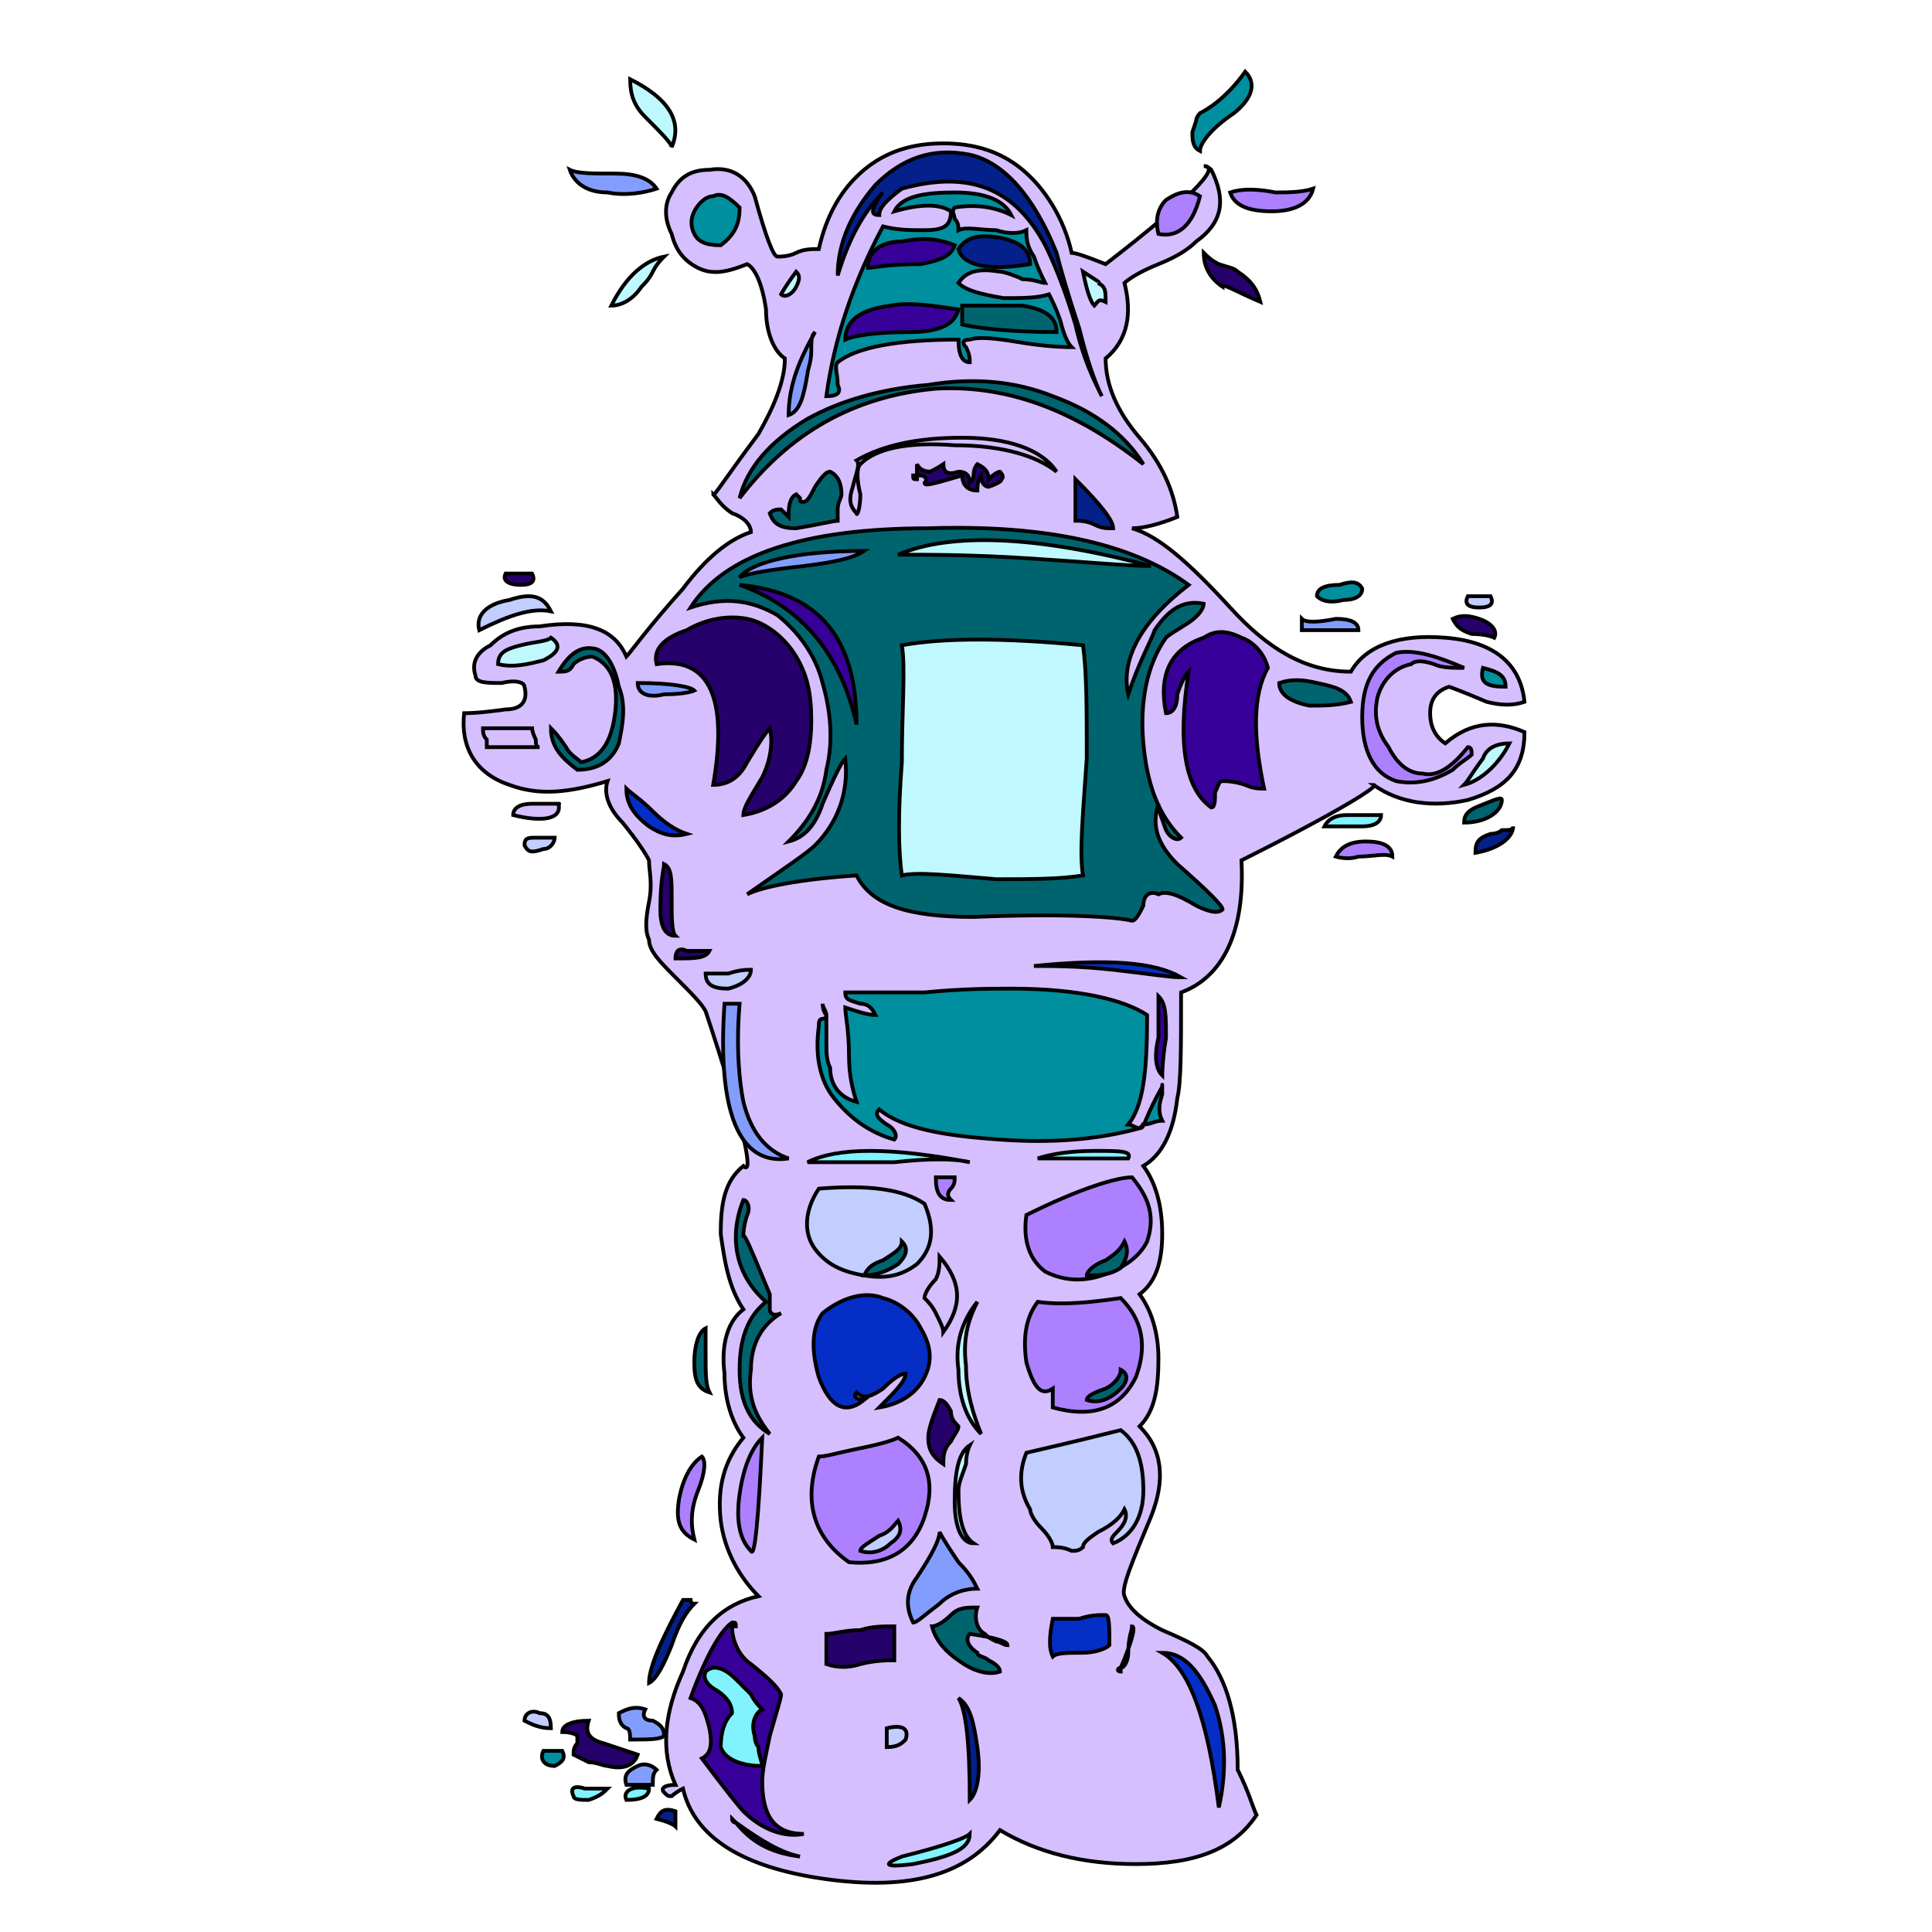 <svg id="th_rob_robot-68" width="100%" height="100%" xmlns="http://www.w3.org/2000/svg" version="1.1" xmlns:xlink="http://www.w3.org/1999/xlink" xmlns:svgjs="http://svgjs.com/svgjs" preserveAspectRatio="xMidYMin slice" data-uid="rob_robot-68" data-keyword="rob_robot-68" viewBox="0 0 512 512" data-colors="[&quot;#d6bfff&quot;,&quot;#26006b&quot;,&quot;#26006b&quot;,&quot;#26006b&quot;,&quot;#bff9ff&quot;,&quot;#839dff&quot;,&quot;#bff9ff&quot;,&quot;#008f9e&quot;,&quot;#008f9e&quot;,&quot;#d6bfff&quot;,&quot;#c1ceff&quot;,&quot;#d6bfff&quot;,&quot;#03208b&quot;,&quot;#00646f&quot;,&quot;#bff9ff&quot;,&quot;#ad80ff&quot;,&quot;#008f9e&quot;,&quot;#00646f&quot;,&quot;#052ec7&quot;,&quot;#00646f&quot;,&quot;#052ec7&quot;,&quot;#360099&quot;,&quot;#008f9e&quot;,&quot;#d6bfff&quot;,&quot;#80f3ff&quot;,&quot;#ad80ff&quot;,&quot;#c1ceff&quot;,&quot;#03208b&quot;,&quot;#052ec7&quot;,&quot;#00646f&quot;,&quot;#03208b&quot;,&quot;#80f3ff&quot;,&quot;#bff9ff&quot;,&quot;#d6bfff&quot;,&quot;#c1ceff&quot;,&quot;#03208b&quot;,&quot;#bff9ff&quot;,&quot;#26006b&quot;,&quot;#d6bfff&quot;,&quot;#ad80ff&quot;,&quot;#052ec7&quot;,&quot;#c1ceff&quot;,&quot;#839dff&quot;,&quot;#bff9ff&quot;,&quot;#360099&quot;,&quot;#26006b&quot;,&quot;#052ec7&quot;,&quot;#00646f&quot;,&quot;#839dff&quot;,&quot;#c1ceff&quot;,&quot;#26006b&quot;,&quot;#26006b&quot;,&quot;#052ec7&quot;,&quot;#00646f&quot;,&quot;#d6bfff&quot;,&quot;#360099&quot;,&quot;#839dff&quot;,&quot;#008f9e&quot;,&quot;#00646f&quot;,&quot;#d6bfff&quot;,&quot;#26006b&quot;,&quot;#03208b&quot;,&quot;#00646f&quot;,&quot;#839dff&quot;,&quot;#80f3ff&quot;,&quot;#03208b&quot;,&quot;#03208b&quot;,&quot;#c1ceff&quot;,&quot;#052ec7&quot;,&quot;#839dff&quot;,&quot;#80f3ff&quot;,&quot;#03208b&quot;,&quot;#052ec7&quot;,&quot;#bff9ff&quot;,&quot;#839dff&quot;,&quot;#008f9e&quot;,&quot;#c1ceff&quot;,&quot;#839dff&quot;,&quot;#80f3ff&quot;,&quot;#03208b&quot;,&quot;#c1ceff&quot;,&quot;#ad80ff&quot;,&quot;#00646f&quot;,&quot;#00646f&quot;,&quot;#03208b&quot;,&quot;#d6bfff&quot;,&quot;#ad80ff&quot;,&quot;#c1ceff&quot;,&quot;#00646f&quot;,&quot;#052ec7&quot;,&quot;#80f3ff&quot;,&quot;#d6bfff&quot;,&quot;#00646f&quot;,&quot;#d6bfff&quot;,&quot;#00646f&quot;,&quot;#839dff&quot;,&quot;#008f9e&quot;,&quot;#bff9ff&quot;,&quot;#c1ceff&quot;,&quot;#26006b&quot;,&quot;#839dff&quot;,&quot;#c1ceff&quot;,&quot;#008f9e&quot;,&quot;#03208b&quot;,&quot;#360099&quot;,&quot;#839dff&quot;,&quot;#bff9ff&quot;,&quot;#00646f&quot;,&quot;#360099&quot;,&quot;#26006b&quot;,&quot;#03208b&quot;,&quot;#360099&quot;,&quot;#00646f&quot;,&quot;#052ec7&quot;]"><path id="th_rob_robot-68_63" d="M379 189C379 185 381 183 384 182C384 182 387 183 394 186C398 187 401 187 404 186C403 176 396 170 383 169C371 168 362 171 358 178C346 178 336 172 326 161C315 149 307 142 300 140C303 140 307 139 312 137C311 130 308 123 302 116C296 109 293 102 293 95C299 90 300 83 298 75C299 74 302 72 307 70C312 68 315 66 317 64C324 59 325 53 321 45C320 44 319 44 319 44C324 44 315 53 293 70C288 68 285 67 284 67C282 58 277 50 271 45C265 40 258 38 250 38C242 38 235 40 229 45C223 50 219 57 217 66C215 66 213 66 211 67C209 68 207 68 206 68C205 68 203 63 200 52C198 47 194 44 188 45C183 45 180 47 178 51C176 54 176 58 178 62C179 66 181 69 185 71C189 73 193 72 198 70C200 71 202 75 203 82C203 88 205 93 208 95C208 101 205 108 201 115C192 127 189 132 189 131C190 132 191 134 194 136C197 137 199 139 199 141C193 143 187 148 181 156C172 166 167 173 166 174C163 167 156 164 143 166C137 166 133 168 130 171C126 173 125 176 126 179C126 181 129 181 133 181C137 180 139 181 139 182C140 186 138 188 134 188C127 189 124 189 123 189C122 198 126 205 135 208C143 211 151 210 161 207C160 210 161 214 165 218C169 223 171 226 172 228C172 231 173 234 172 239C171 244 171 247 172 249C172 252 175 255 179 259C183 263 186 266 187 268C197 298 200 312 197 309C192 313 191 319 191 327C192 334 193 341 197 347C193 350 191 356 192 364C192 371 194 377 197 381C192 387 190 394 191 403C192 411 196 418 201 423C192 425 185 431 181 443C176 454 175 464 179 473C176 473 175 474 176 475C177 476 177 476 178 476C178 476 179 475 181 474C184 487 197 495 219 498C241 501 256 497 265 485C275 491 287 494 301 494C317 494 327 490 333 481C332 479 331 475 328 469C328 455 325 445 320 439C319 437 315 435 308 432C302 429 299 426 298 423C297 421 300 414 305 402C309 392 308 384 302 378C306 374 307 368 307 360C307 353 305 347 302 343C306 340 308 335 308 327C308 319 306 313 303 309C308 306 311 300 312 291C313 287 313 278 313 263C324 259 330 247 329 228C355 215 366 208 364 208C371 213 380 214 389 212C399 209 404 204 404 194C397 191 390 191 383 197C380 195 379 192 379 189Z " fill-rule="evenodd" fill="#d6bfff" stroke-width="1" stroke="#000000"></path><path id="th_rob_robot-68_69" d="M160 462C156 461 155 459 156 456C152 456 149 457 149 459C152 459 153 460 153 460L153 462C152 463 152 464 152 465C152 465 154 466 156 467C158 467 160 468 161 468C165 469 168 468 169 465C163 463 160 462 160 462Z " fill-rule="evenodd" fill="#26006b" stroke-width="1" stroke="#000000"></path><path id="th_rob_robot-68_97" d="M135 159C129 160 126 163 127 167C135 163 141 161 146 162C144 158 141 157 135 159Z " fill-rule="evenodd" fill="#c1ceff" stroke-width="1" stroke="#000000"></path><path id="th_rob_robot-68_100" d="M134 152C133 154 135 155 138 155C141 155 142 154 141 152Z " fill-rule="evenodd" fill="#26006b" stroke-width="1" stroke="#000000"></path><path id="th_rob_robot-68_105" d="M170 76C171 75 172 74 173 72C174 70 175 69 176 68C171 69 166 73 162 81C165 81 168 79 170 76Z " fill-rule="evenodd" fill="#bff9ff" stroke-width="1" stroke="#000000"></path><path id="th_rob_robot-68_110" d="M163 46C157 46 153 46 151 45C152 48 155 51 161 51C166 52 171 51 174 50C172 47 168 46 163 46Z " fill-rule="evenodd" fill="#839dff" stroke-width="1" stroke="#000000"></path><path id="th_rob_robot-68_111" d="M167 21C167 25 168 28 171 31C175 35 178 38 178 39C181 32 177 26 167 21Z " fill-rule="evenodd" fill="#bff9ff" stroke-width="1" stroke="#000000"></path><path id="th_rob_robot-68_112" d="M327 30C332 26 333 22 330 19C325 26 320 29 318 30C318 30 317 31 317 32L316 35C316 37 316 39 318 40C318 38 321 34 327 30Z " fill-rule="evenodd" fill="#008f9e" stroke-width="1" stroke="#000000"></path><path id="th_rob_robot-68_0" d="M277 278C275 274 272 273 269 276C265 278 265 281 269 284C274 285 277 283 277 278Z " fill-rule="evenodd" fill="#bff9ff" stroke-width="1" stroke="#000000"></path><path id="th_rob_robot-68_1" d="M243 282C244 284 245 284 247 284C250 281 252 279 252 277C246 274 242 274 240 279C241 279 242 280 243 282Z " fill-rule="evenodd" fill="#bff9ff" stroke-width="1" stroke="#000000"></path><path id="th_rob_robot-68_2" d="M247 198L280 198C283 191 283 184 280 177C277 176 271 175 264 176C254 176 248 176 247 176C244 185 244 192 247 198Z " fill-rule="evenodd" fill="#c1ceff" stroke-width="1" stroke="#000000"></path><path id="th_rob_robot-68_3" d="M238 233C237 226 236 216 237 203C237 185 237 174 237 171C237 169 238 168 240 167C243 167 251 167 265 167C275 167 282 167 288 168C290 189 290 211 288 233C271 236 254 236 238 233Z " fill-rule="evenodd" fill="#360099" stroke-width="1" stroke="#000000"></path><path id="th_rob_robot-68_4" d="M279 164C280 163 281 161 280 159C280 156 279 155 278 155C275 154 273 155 272 158C272 159 272 160 272 162C272 163 272 164 272 164C269 165 266 164 263 164C259 163 256 163 254 163C255 162 255 161 255 159C255 157 255 155 254 155C249 153 247 156 248 163C242 162 238 164 234 167C234 196 234 219 234 236C260 240 279 240 292 234C291 229 291 217 292 198C292 183 292 172 290 166C287 164 283 164 279 164Z " fill-rule="evenodd" fill="#008f9e" stroke-width="1" stroke="#000000"></path><path id="th_rob_robot-68_5" d="M254 75C251 72 246 71 239 72C232 73 228 75 227 78C239 81 248 80 254 75Z " fill-rule="evenodd" fill="#00646f" stroke-width="1" stroke="#000000"></path><path id="th_rob_robot-68_6" d="M393 201C394 198 397 197 400 197C397 203 392 207 388 208C389 207 390 205 393 201Z " fill-rule="evenodd" fill="#bff9ff" stroke-width="1" stroke="#000000"></path><path id="th_rob_robot-68_7" d="M361 190C361 181 364 176 370 173C375 172 381 174 388 177C385 177 382 177 380 176C377 175 375 175 374 176C369 177 366 181 365 185C364 190 365 194 368 198C370 202 373 205 377 205C381 206 385 203 389 198C390 198 390 199 390 200C389 201 387 202 385 204C380 207 375 208 370 207C364 205 361 199 361 190Z " fill-rule="evenodd" fill="#ad80ff" stroke-width="1" stroke="#000000"></path><path id="th_rob_robot-68_8" d="M399 182C394 182 392 181 393 177C397 178 399 179 399 182Z " fill-rule="evenodd" fill="#008f9e" stroke-width="1" stroke="#000000"></path><path id="th_rob_robot-68_9" d="M349 181C354 182 357 183 358 186C354 187 351 187 347 187C342 186 339 184 339 181C342 180 345 180 349 181Z " fill-rule="evenodd" fill="#00646f" stroke-width="1" stroke="#000000"></path><path id="th_rob_robot-68_10" d="M330 208C327 207 325 207 324 207C323 207 323 208 322 210C322 212 322 214 321 214C314 209 312 197 315 178C314 179 313 181 312 184C312 187 311 189 309 189C307 179 310 172 319 169C322 167 325 167 329 169C332 170 335 173 336 177C332 184 332 195 335 209C334 209 332 209 330 208Z " fill-rule="evenodd" fill="#360099" stroke-width="1" stroke="#000000"></path><path id="th_rob_robot-68_11" d="M303 240C302 242 301 244 300 244C296 243 282 242 258 243C241 243 231 240 227 232C212 233 202 235 198 237C208 230 214 226 216 224C222 218 225 210 224 201C223 202 221 206 218 213C216 219 213 222 209 223C214 218 218 212 219 204C221 196 220 188 218 181C216 173 211 167 206 163C199 159 192 158 183 161C192 147 213 140 246 140C277 139 300 144 315 155C302 165 297 175 299 184C302 175 305 170 306 167C310 161 314 159 319 160C319 161 318 163 315 165C312 167 310 168 309 169C304 176 302 186 303 197C304 208 307 216 313 222C312 223 310 222 309 220C308 217 307 215 307 213C305 219 307 224 312 229C320 236 324 240 324 241C323 242 321 242 317 240C312 237 309 236 307 237C305 236 303 237 303 240Z " fill-rule="evenodd" fill="#00646f" stroke-width="1" stroke="#000000"></path><path id="th_rob_robot-68_12" d="M313 259C310 259 304 258 295 257C286 256 279 256 274 256C294 254 306 255 313 259Z " fill-rule="evenodd" fill="#052ec7" stroke-width="1" stroke="#000000"></path><path id="th_rob_robot-68_13" d="M307 275C307 270 307 266 307 264C309 266 309 269 309 275C308 281 308 285 308 285C306 283 306 279 307 275Z " fill-rule="evenodd" fill="#360099" stroke-width="1" stroke="#000000"></path><path id="th_rob_robot-68_14" d="M303 298C303 299 302 299 302 299C291 302 279 303 265 302C250 301 239 299 233 294C232 295 232 296 235 298C237 299 238 301 237 302C230 300 225 296 221 291C217 286 216 279 217 272C217 271 217 270 218 270C218 270 219 270 219 269C218 268 218 266 218 266C218 267 219 268 219 269C219 270 219 272 219 276C219 279 219 281 220 283C220 288 223 291 227 292C226 289 225 285 225 280C225 273 224 269 224 267C227 268 230 269 232 269C231 267 230 266 228 266C225 265 224 265 224 263C228 263 235 263 245 263C255 262 263 262 268 262C286 262 298 265 304 269C304 284 303 293 299 298C300 298 301 299 302 299L303 298C303 299 304 295 308 288C308 287 308 287 308 290C307 293 307 295 308 297C306 297 305 298 303 298Z " fill-rule="evenodd" fill="#008f9e" stroke-width="1" stroke="#000000"></path><path id="th_rob_robot-68_15" d="M275 307C278 306 283 305 290 305C297 305 300 305 299 307Z " fill-rule="evenodd" fill="#80f3ff" stroke-width="1" stroke="#000000"></path><path id="th_rob_robot-68_16" d="M300 312C305 318 306 323 304 329C302 333 298 336 292 338C286 340 281 339 277 337C273 334 271 329 272 322C286 315 296 312 300 312Z " fill-rule="evenodd" fill="#ad80ff" stroke-width="1" stroke="#000000"></path><path id="th_rob_robot-68_17" d="M279 368C276 370 274 368 272 361C271 354 272 349 275 345C282 346 290 345 297 344C303 350 304 357 301 365C297 373 290 376 279 373Z " fill-rule="evenodd" fill="#ad80ff" stroke-width="1" stroke="#000000"></path><path id="th_rob_robot-68_18" d="M296 406C298 404 299 402 298 400C297 402 295 404 291 406C288 408 287 409 287 410C286 411 285 411 284 411C282 410 280 410 279 410C279 409 278 407 276 405C274 403 273 401 273 400C270 395 270 390 272 385C285 382 293 380 297 379C301 382 303 387 303 395C303 402 300 407 295 409C294 408 295 407 296 406Z " fill-rule="evenodd" fill="#c1ceff" stroke-width="1" stroke="#000000"></path><path id="th_rob_robot-68_19" d="M299 438C299 440 298 442 297 442C297 443 297 443 297 443C296 443 296 442 297 442C300 435 301 431 300 431C300 432 299 434 299 438Z " fill-rule="evenodd" fill="#26006b" stroke-width="1" stroke="#000000"></path><path id="th_rob_robot-68_20" d="M287 438C283 438 280 438 279 439C278 437 278 434 279 429C281 429 284 429 286 429C289 428 291 428 293 428C294 428 294 431 294 436C293 437 290 438 287 438Z " fill-rule="evenodd" fill="#052ec7" stroke-width="1" stroke="#000000"></path><path id="th_rob_robot-68_21" d="M254 440C251 438 248 435 247 431C248 431 250 430 252 428C254 426 256 426 259 426C258 429 259 432 261 433C262 434 262 434 264 435C265 435 266 436 267 436C267 435 264 434 257 433C256 434 256 436 259 438C259 439 261 439 262 440C264 441 265 442 265 443C262 444 258 443 254 440Z " fill-rule="evenodd" fill="#00646f" stroke-width="1" stroke="#000000"></path><path id="th_rob_robot-68_22" d="M254 450C257 452 258 456 259 463C260 470 259 475 257 477C257 462 256 453 254 450Z " fill-rule="evenodd" fill="#03208b" stroke-width="1" stroke="#000000"></path><path id="th_rob_robot-68_23" d="M239 492C251 489 256 487 257 486C257 490 252 492 242 494C234 495 234 494 239 492Z " fill-rule="evenodd" fill="#80f3ff" stroke-width="1" stroke="#000000"></path><path id="th_rob_robot-68_24" d="M219 433C221 433 224 432 228 432C231 431 234 431 237 431L237 440C235 440 232 440 228 441C225 442 222 442 219 441Z " fill-rule="evenodd" fill="#26006b" stroke-width="1" stroke="#000000"></path><path id="th_rob_robot-68_25" d="M227 384C232 383 236 382 238 381C246 386 248 393 245 402C242 411 235 415 225 414C215 407 213 397 217 386C219 386 222 385 227 384Z " fill-rule="evenodd" fill="#ad80ff" stroke-width="1" stroke="#000000"></path><path id="th_rob_robot-68_26" d="M245 319C248 326 247 331 243 335C239 338 235 339 229 338C223 337 219 335 216 331C213 327 213 321 217 315C230 314 239 315 245 319Z " fill-rule="evenodd" fill="#c1ceff" stroke-width="1" stroke="#000000"></path><path id="th_rob_robot-68_27" d="M257 308C253 307 246 307 237 308C226 308 219 308 214 308C222 304 236 304 257 308Z " fill-rule="evenodd" fill="#80f3ff" stroke-width="1" stroke="#000000"></path><path id="th_rob_robot-68_28" d="M253 398C253 390 254 385 257 383C257 383 256 385 256 388C255 391 254 393 254 395C254 402 255 407 258 409C255 409 253 405 253 398Z " fill-rule="evenodd" fill="#bff9ff" stroke-width="1" stroke="#000000"></path><path id="th_rob_robot-68_29" d="M252 374C252 376 253 377 254 378C254 379 253 380 252 382C250 384 250 386 250 388C247 386 246 384 246 381C246 379 247 376 249 371C250 371 251 372 252 374Z " fill-rule="evenodd" fill="#26006b" stroke-width="1" stroke="#000000"></path><path id="th_rob_robot-68_30" d="M250 353C250 352 249 350 248 348C247 346 246 345 245 344C245 343 246 341 248 339C249 337 249 335 249 333C255 340 255 346 250 353Z " fill-rule="evenodd" fill="#d6bfff" stroke-width="1" stroke="#000000"></path><path id="th_rob_robot-68_31" d="M248 312L253 312C253 313 253 314 252 315C251 316 251 317 252 318C249 318 248 316 248 312Z " fill-rule="evenodd" fill="#ad80ff" stroke-width="1" stroke="#000000"></path><path id="th_rob_robot-68_32" d="M229 371C224 375 220 373 217 365C215 358 215 352 218 348C223 344 229 342 234 344C238 345 242 348 244 352C247 357 247 361 245 365C243 369 239 372 233 373C237 369 240 366 240 364C239 364 237 365 234 368C231 370 229 371 227 369C226 370 227 371 229 371Z " fill-rule="evenodd" fill="#052ec7" stroke-width="1" stroke="#000000"></path><path id="th_rob_robot-68_33" d="M235 463L235 458C239 457 241 458 240 461C239 462 238 463 235 463Z " fill-rule="evenodd" fill="#c1ceff" stroke-width="1" stroke="#000000"></path><path id="th_rob_robot-68_34" d="M254 414C257 417 258 419 259 421C256 421 252 422 249 425C245 428 243 430 242 430C240 426 240 422 243 418C247 412 249 408 249 406C250 408 252 411 254 414Z " fill-rule="evenodd" fill="#839dff" stroke-width="1" stroke="#000000"></path><path id="th_rob_robot-68_35" d="M254 363C253 356 255 350 259 345C257 349 255 354 256 362C256 369 258 375 260 380C256 376 254 370 254 363Z " fill-rule="evenodd" fill="#bff9ff" stroke-width="1" stroke="#000000"></path><path id="th_rob_robot-68_36" d="M188 458C187 454 186 451 183 450C187 439 191 432 194 430C195 430 195 430 195 431C195 431 195 431 194 431C194 435 196 439 199 441C204 445 206 447 207 449C207 450 206 453 204 460C203 465 202 469 202 472C202 481 205 486 213 486C208 487 202 485 197 480C196 479 192 474 186 466C188 465 189 463 188 458Z " fill-rule="evenodd" fill="#360099" stroke-width="1" stroke="#000000"></path><path id="th_rob_robot-68_37" d="M194 482L195 483C202 488 207 491 212 492C204 491 199 488 195 483C194 483 194 482 194 482Z " fill-rule="evenodd" fill="#26006b" stroke-width="1" stroke="#000000"></path><path id="th_rob_robot-68_38" d="M196 396C197 389 199 384 202 381C201 403 200 413 199 411C196 408 195 403 196 396Z " fill-rule="evenodd" fill="#ad80ff" stroke-width="1" stroke="#000000"></path><path id="th_rob_robot-68_39" d="M197 318C198 318 199 320 198 322C197 325 197 327 197 328C197 326 199 331 204 343C204 343 204 345 204 347C204 348 205 349 207 348C202 351 199 356 199 363C198 370 200 375 204 380C199 377 196 372 196 363C196 355 198 349 203 345C195 338 193 328 197 318Z " fill-rule="evenodd" fill="#00646f" stroke-width="1" stroke="#000000"></path><path id="th_rob_robot-68_40" d="M196 266C195 278 196 287 197 292C199 300 203 305 209 307C196 309 190 295 192 266Z " fill-rule="evenodd" fill="#839dff" stroke-width="1" stroke="#000000"></path><path id="th_rob_robot-68_41" d="M193 258C196 257 198 257 199 257C199 259 197 261 193 262C189 262 187 261 187 258C189 258 191 258 193 258Z " fill-rule="evenodd" fill="#c1ceff" stroke-width="1" stroke="#000000"></path><path id="th_rob_robot-68_42" d="M182 252C186 252 188 252 188 252C187 254 184 254 179 254C179 252 180 251 182 252Z " fill-rule="evenodd" fill="#26006b" stroke-width="1" stroke="#000000"></path><path id="th_rob_robot-68_43" d="M178 238C178 243 178 247 179 248C176 248 175 245 175 241C175 233 176 230 176 229C178 230 178 233 178 238Z " fill-rule="evenodd" fill="#26006b" stroke-width="1" stroke="#000000"></path><path id="th_rob_robot-68_44" d="M173 215C176 218 179 220 182 221C178 222 175 221 172 219C168 216 166 213 166 209C167 210 170 212 173 215Z " fill-rule="evenodd" fill="#052ec7" stroke-width="1" stroke="#000000"></path><path id="th_rob_robot-68_45" d="M146 193C147 194 148 195 150 198C151 200 153 201 154 202C159 201 162 197 163 189C164 181 162 176 157 174C155 174 153 175 152 176C151 178 150 178 148 178C151 173 154 171 158 172C161 173 163 177 164 182C166 187 165 192 164 197C162 202 158 204 153 204C149 201 146 198 146 193Z " fill-rule="evenodd" fill="#00646f" stroke-width="1" stroke="#000000"></path><path id="th_rob_robot-68_46" d="M129 196C128 195 128 194 128 193L141 193C141 193 141 194 142 196C142 197 142 198 143 198C141 198 137 198 129 198C129 197 129 197 129 196Z " fill-rule="evenodd" fill="#d6bfff" stroke-width="1" stroke="#000000"></path><path id="th_rob_robot-68_47" d="M138 171C142 170 145 170 146 169C149 171 148 173 144 175C140 176 136 177 132 176C132 173 134 172 138 171Z " fill-rule="evenodd" fill="#bff9ff" stroke-width="1" stroke="#000000"></path><path id="th_rob_robot-68_48" d="M176 184C172 185 169 184 169 181C178 181 183 182 184 183C184 183 182 184 176 184Z " fill-rule="evenodd" fill="#839dff" stroke-width="1" stroke="#000000"></path><path id="th_rob_robot-68_49" d="M211 174C214 179 215 184 215 191C215 197 214 203 211 207C208 212 203 215 197 216C197 214 199 211 202 206C204 202 205 197 204 193C203 194 201 197 198 202C196 206 193 208 189 208C193 185 188 174 174 176C173 172 176 169 182 167C187 164 193 163 198 164C203 165 208 169 211 174Z " fill-rule="evenodd" fill="#26006b" stroke-width="1" stroke="#000000"></path><path id="th_rob_robot-68_50" d="M212 132C212 133 212 133 213 133C214 133 215 131 216 129C218 126 219 125 220 125C222 126 223 128 223 131C223 132 222 133 222 135C222 136 222 137 222 138C221 138 217 139 211 140C207 140 205 139 204 136C205 135 206 135 207 135C208 136 209 137 209 137C209 135 209 132 211 131C211 131 211 131 212 132Z " fill-rule="evenodd" fill="#00646f" stroke-width="1" stroke="#000000"></path><path id="th_rob_robot-68_51" d="M228 131C228 135 227 137 227 136C225 134 225 132 226 129C227 125 228 123 227 122C234 118 243 116 255 116C267 116 276 119 280 125C275 121 266 118 253 118C240 117 232 119 228 123C227 124 227 127 228 131Z " fill-rule="evenodd" fill="#d6bfff" stroke-width="1" stroke="#000000"></path><path id="th_rob_robot-68_52" d="M244 126C243 126 243 126 243 127C242 127 242 127 242 126C242 126 242 126 243 126L243 123C244 125 246 125 247 125C246 125 247 125 250 123C250 125 251 126 254 125C256 125 257 126 257 128C257 128 258 127 258 126C258 124 259 123 259 123C261 124 262 125 262 127C264 125 265 125 265 125C266 126 266 127 265 127C266 127 265 128 262 129C261 129 260 128 260 126C260 126 259 127 259 130C256 130 255 128 255 126C248 128 245 129 245 128C246 127 245 126 244 126Z " fill-rule="evenodd" fill="#26006b" stroke-width="1" stroke="#000000"></path><path id="th_rob_robot-68_53" d="M290 139C288 138 286 138 285 138L285 127C292 134 295 138 295 140C293 140 292 140 290 139Z " fill-rule="evenodd" fill="#03208b" stroke-width="1" stroke="#000000"></path><path id="th_rob_robot-68_54" d="M214 111C223 106 234 103 246 102C258 100 269 101 279 105C290 109 298 115 303 123C284 108 266 102 248 103C226 105 209 115 196 132C198 124 204 117 214 111Z " fill-rule="evenodd" fill="#00646f" stroke-width="1" stroke="#000000"></path><path id="th_rob_robot-68_55" d="M215 93C215 96 214 98 214 99C213 105 212 109 209 110C209 102 212 95 216 88C215 89 215 90 215 93Z " fill-rule="evenodd" fill="#839dff" stroke-width="1" stroke="#000000"></path><path id="th_rob_robot-68_56" d="M211 72C212 73 212 74 211 76C210 78 208 79 207 78C207 78 208 76 211 72Z " fill-rule="evenodd" fill="#bff9ff" stroke-width="1" stroke="#000000"></path><path id="th_rob_robot-68_57" d="M245 61C250 61 252 60 252 56C249 54 244 54 237 56C239 52 245 51 253 51C261 51 266 53 268 57C264 55 259 54 253 55C252 56 253 57 253 58C254 59 254 60 254 61C256 60 260 61 264 61C267 62 270 62 272 61C272 63 272 65 274 68C275 71 276 73 277 75C276 75 274 74 271 74C269 73 266 72 265 72C259 71 256 72 254 75C256 77 260 78 266 79C271 79 275 79 278 78C279 80 280 82 281 85C282 89 283 91 284 92C283 92 279 92 272 91C266 90 260 89 257 90C255 90 255 91 256 92C257 94 257 95 257 96C255 96 254 94 254 90C238 90 227 92 222 96C221 97 222 99 222 102C223 104 222 105 219 105C221 90 226 75 234 60C238 61 241 61 245 61Z " fill-rule="evenodd" fill="#008f9e" stroke-width="1" stroke="#000000"></path><path id="th_rob_robot-68_58" d="M280 67C281 71 283 78 286 87C288 95 290 101 292 105C290 101 287 95 285 86C282 76 279 69 277 65C269 50 257 45 239 50C235 53 233 55 233 57C231 57 231 56 232 54C233 52 234 51 234 51C229 56 225 63 222 73C222 64 226 56 232 49C239 42 247 39 257 41C266 43 274 52 280 67Z " fill-rule="evenodd" fill="#03208b" stroke-width="1" stroke="#000000"></path><path id="th_rob_robot-68_59" d="M290 81C289 80 288 77 287 72C290 74 292 75 291 75C293 76 293 77 293 80C291 79 291 80 290 81Z " fill-rule="evenodd" fill="#bff9ff" stroke-width="1" stroke="#000000"></path><path id="th_rob_robot-68_60" d="M308 438C314 438 318 443 322 452C325 461 325 470 323 479C320 455 315 442 308 438Z " fill-rule="evenodd" fill="#052ec7" stroke-width="1" stroke="#000000"></path><path id="th_rob_robot-68_61" d="M184 62C183 60 183 58 184 56C185 54 187 52 189 52C191 51 193 52 196 55C196 59 195 62 191 65C187 65 185 64 184 62Z " fill-rule="evenodd" fill="#008f9e" stroke-width="1" stroke="#000000"></path><path id="th_rob_robot-68_62" d="M307 62C306 58 307 55 309 53C312 51 315 50 318 52C316 60 312 63 307 62Z " fill-rule="evenodd" fill="#ad80ff" stroke-width="1" stroke="#000000"></path><path id="th_rob_robot-68_64" d="M179 484L179 480C176 479 175 480 174 482C178 483 179 484 179 484Z " fill-rule="evenodd" fill="#03208b" stroke-width="1" stroke="#000000"></path><path id="th_rob_robot-68_65" d="M172 474C167 473 165 475 166 477C170 477 172 476 172 474Z " fill-rule="evenodd" fill="#80f3ff" stroke-width="1" stroke="#000000"></path><path id="th_rob_robot-68_66" d="M156 477C159 476 160 475 161 474C160 474 158 474 155 474C152 473 151 474 152 476C152 477 154 477 156 477Z " fill-rule="evenodd" fill="#80f3ff" stroke-width="1" stroke="#000000"></path><path id="th_rob_robot-68_67" d="M173 473C173 471 173 470 174 469C173 468 171 467 169 468C167 469 165 470 166 473Z " fill-rule="evenodd" fill="#839dff" stroke-width="1" stroke="#000000"></path><path id="th_rob_robot-68_68" d="M144 464C143 466 144 468 147 468C149 467 150 466 149 464Z " fill-rule="evenodd" fill="#008f9e" stroke-width="1" stroke="#000000"></path><path id="th_rob_robot-68_70" d="M146 458C146 455 145 454 143 454C141 453 139 454 139 456C141 457 143 458 146 458Z " fill-rule="evenodd" fill="#c1ceff" stroke-width="1" stroke="#000000"></path><path id="th_rob_robot-68_71" d="M166 458C167 458 167 460 167 461C172 461 175 461 176 460C176 458 175 457 173 456C171 456 170 455 171 453C168 452 166 453 164 454C164 455 164 457 166 458Z " fill-rule="evenodd" fill="#839dff" stroke-width="1" stroke="#000000"></path><path id="th_rob_robot-68_72" d="M190 448C193 450 194 452 194 454C192 456 191 459 191 463C192 466 196 468 202 468C202 467 201 465 201 463C200 462 200 460 200 460C199 457 200 454 202 453C201 452 200 451 199 449C197 447 196 446 195 445C192 442 189 441 187 443C186 445 188 447 190 448Z " fill-rule="evenodd" fill="#80f3ff" stroke-width="1" stroke="#000000"></path><path id="th_rob_robot-68_73" d="M183 424C182 424 181 424 181 424C175 435 172 442 172 446C174 445 176 441 178 436C180 430 182 427 184 425C184 425 183 425 183 424Z " fill-rule="evenodd" fill="#03208b" stroke-width="1" stroke="#000000"></path><path id="th_rob_robot-68_74" d="M233 407C230 409 228 410 228 411C231 412 234 411 236 409C239 407 239 405 238 403C237 404 236 406 233 407Z " fill-rule="evenodd" fill="#c1ceff" stroke-width="1" stroke="#000000"></path><path id="th_rob_robot-68_75" d="M185 395C187 390 187 387 186 386C183 388 181 392 180 397C179 403 180 406 184 408C183 404 183 400 185 395Z " fill-rule="evenodd" fill="#ad80ff" stroke-width="1" stroke="#000000"></path><path id="th_rob_robot-68_76" d="M297 368C299 366 299 364 297 363C297 365 295 367 293 368C290 369 288 370 288 371C291 372 294 371 297 368Z " fill-rule="evenodd" fill="#00646f" stroke-width="1" stroke="#000000"></path><path id="th_rob_robot-68_77" d="M184 361C184 366 185 368 188 369C187 367 187 364 187 359C187 355 187 353 187 352C185 353 184 357 184 361Z " fill-rule="evenodd" fill="#00646f" stroke-width="1" stroke="#000000"></path><path id="th_rob_robot-68_78" d="M297 336C299 333 299 331 298 329C297 331 296 332 293 334C290 335 288 337 288 338C291 338 294 338 297 336Z " fill-rule="evenodd" fill="#00646f" stroke-width="1" stroke="#000000"></path><path id="th_rob_robot-68_79" d="M234 334C231 335 230 336 229 338C232 338 235 337 238 335C240 333 241 331 239 329C239 331 237 332 234 334Z " fill-rule="evenodd" fill="#00646f" stroke-width="1" stroke="#000000"></path><path id="th_rob_robot-68_80" d="M360 227C364 227 367 226 369 227C369 224 366 223 362 223C357 223 355 225 354 227C354 227 357 228 360 227Z " fill-rule="evenodd" fill="#ad80ff" stroke-width="1" stroke="#000000"></path><path id="th_rob_robot-68_81" d="M142 222C140 222 139 222 139 224C140 226 141 226 144 225C146 225 147 223 147 222C147 222 145 222 142 222Z " fill-rule="evenodd" fill="#c1ceff" stroke-width="1" stroke="#000000"></path><path id="th_rob_robot-68_82" d="M265 229C275 229 280 227 282 223C277 221 271 220 262 220C252 219 246 221 245 226C250 228 256 229 265 229Z " fill-rule="evenodd" fill="#03208b" stroke-width="1" stroke="#000000"></path><path id="th_rob_robot-68_83" d="M401 219C401 220 400 220 398 220C397 221 395 221 395 221C392 222 391 223 391 226C397 225 401 222 401 219Z " fill-rule="evenodd" fill="#03208b" stroke-width="1" stroke="#000000"></path><path id="th_rob_robot-68_84" d="M362 216L357 216C354 216 352 217 351 219C352 219 354 219 356 219L361 219C364 219 366 218 366 216C365 216 364 216 362 216Z " fill-rule="evenodd" fill="#80f3ff" stroke-width="1" stroke="#000000"></path><path id="th_rob_robot-68_85" d="M141 213C138 213 136 214 136 216C144 218 149 217 148 213C149 213 146 213 141 213Z " fill-rule="evenodd" fill="#d6bfff" stroke-width="1" stroke="#000000"></path><path id="th_rob_robot-68_86" d="M391 214C389 215 388 216 388 218C394 218 398 215 398 212C398 211 396 212 391 214Z " fill-rule="evenodd" fill="#00646f" stroke-width="1" stroke="#000000"></path><path id="th_rob_robot-68_87" d="M284 201C265 201 251 200 242 199C242 198 242 193 242 186C241 180 242 176 243 173C246 173 253 173 262 173C272 173 280 173 284 173Z " fill-rule="evenodd" fill="#d6bfff" stroke-width="1" stroke="#000000"></path><path id="th_rob_robot-68_88" d="M252 208C253 207 255 206 258 207C259 211 257 212 252 212Z " fill-rule="evenodd" fill="#839dff" stroke-width="1" stroke="#000000"></path><path id="th_rob_robot-68_89" d="M259 216C261 214 261 212 261 209C260 207 259 205 257 204C253 203 251 205 250 208C248 211 249 213 252 214C252 213 249 214 243 216L243 203L269 203C265 209 264 213 268 214C268 213 265 214 259 216Z " fill-rule="evenodd" fill="#839dff" stroke-width="1" stroke="#000000"></path><path id="th_rob_robot-68_90" d="M268 208C270 206 272 206 274 208C274 211 272 212 268 212Z " fill-rule="evenodd" fill="#839dff" stroke-width="1" stroke="#000000"></path><path id="th_rob_robot-68_91" d="M283 204L283 216L274 216C276 215 277 213 276 209L275 204C276 204 278 204 283 204Z " fill-rule="evenodd" fill="#bff9ff" stroke-width="1" stroke="#000000"></path><path id="th_rob_robot-68_92" d="M284 229L243 229C242 229 242 225 242 218C246 218 253 218 263 219C271 219 279 220 284 219Z " fill-rule="evenodd" fill="#c1ceff" stroke-width="1" stroke="#000000"></path><path id="th_rob_robot-68_93" d="M239 202C238 215 238 225 239 232C243 231 252 232 264 233C273 233 281 233 287 232C286 226 287 216 288 201C288 188 288 178 287 171C266 169 250 169 239 171C240 177 239 188 239 202Z " fill-rule="evenodd" fill="#bff9ff" stroke-width="1" stroke="#000000"></path><path id="th_rob_robot-68_94" d="M345 167L360 167C360 165 358 164 354 164C349 165 346 165 345 164Z " fill-rule="evenodd" fill="#839dff" stroke-width="1" stroke="#000000"></path><path id="th_rob_robot-68_95" d="M392 164C389 163 387 163 385 164C386 166 387 167 390 168C394 168 396 169 396 169C397 167 395 165 392 164Z " fill-rule="evenodd" fill="#26006b" stroke-width="1" stroke="#000000"></path><path id="th_rob_robot-68_96" d="M389 158C388 160 389 161 392 161C395 161 396 160 395 158Z " fill-rule="evenodd" fill="#c1ceff" stroke-width="1" stroke="#000000"></path><path id="th_rob_robot-68_98" d="M355 155C351 155 349 156 349 158C350 159 352 160 356 159C359 159 361 158 361 156C360 154 358 154 355 155Z " fill-rule="evenodd" fill="#008f9e" stroke-width="1" stroke="#000000"></path><path id="th_rob_robot-68_99" d="M227 192C227 169 217 157 196 155C213 161 223 174 227 192Z " fill-rule="evenodd" fill="#360099" stroke-width="1" stroke="#000000"></path><path id="th_rob_robot-68_101" d="M213 150C221 149 226 148 229 146C211 146 199 149 196 153C198 152 204 151 213 150Z " fill-rule="evenodd" fill="#839dff" stroke-width="1" stroke="#000000"></path><path id="th_rob_robot-68_102" d="M238 147C246 147 258 147 273 148C289 149 299 150 305 150C275 142 252 141 238 147Z " fill-rule="evenodd" fill="#bff9ff" stroke-width="1" stroke="#000000"></path><path id="th_rob_robot-68_103" d="M255 86C259 87 268 88 280 88C280 84 277 82 271 81C269 81 267 81 263 81C259 81 257 81 255 81Z " fill-rule="evenodd" fill="#00646f" stroke-width="1" stroke="#000000"></path><path id="th_rob_robot-68_104" d="M236 81C228 82 224 85 224 90C226 89 232 88 241 88C249 88 253 86 254 82C247 81 241 80 236 81Z " fill-rule="evenodd" fill="#360099" stroke-width="1" stroke="#000000"></path><path id="th_rob_robot-68_106" d="M328 72C327 71 326 71 323 70C321 69 320 68 319 67C319 71 321 74 324 76C324 75 327 77 334 80C333 76 331 74 328 72Z " fill-rule="evenodd" fill="#26006b" stroke-width="1" stroke="#000000"></path><path id="th_rob_robot-68_107" d="M265 63C259 62 256 63 254 66C255 70 261 72 273 70C273 66 270 64 265 63Z " fill-rule="evenodd" fill="#03208b" stroke-width="1" stroke="#000000"></path><path id="th_rob_robot-68_108" d="M239 64C233 64 230 67 230 71C231 71 235 70 244 70C249 69 252 68 253 65C248 63 244 63 239 64Z " fill-rule="evenodd" fill="#360099" stroke-width="1" stroke="#000000"></path><path id="th_rob_robot-68_109" d="M337 56C343 56 347 54 348 50C345 51 341 51 338 51C333 50 329 50 326 51C327 54 330 56 337 56Z " fill-rule="evenodd" fill="#ad80ff" stroke-width="1" stroke="#000000"></path><defs id="SvgjsDefs3067" fill="#052ec7"></defs></svg>